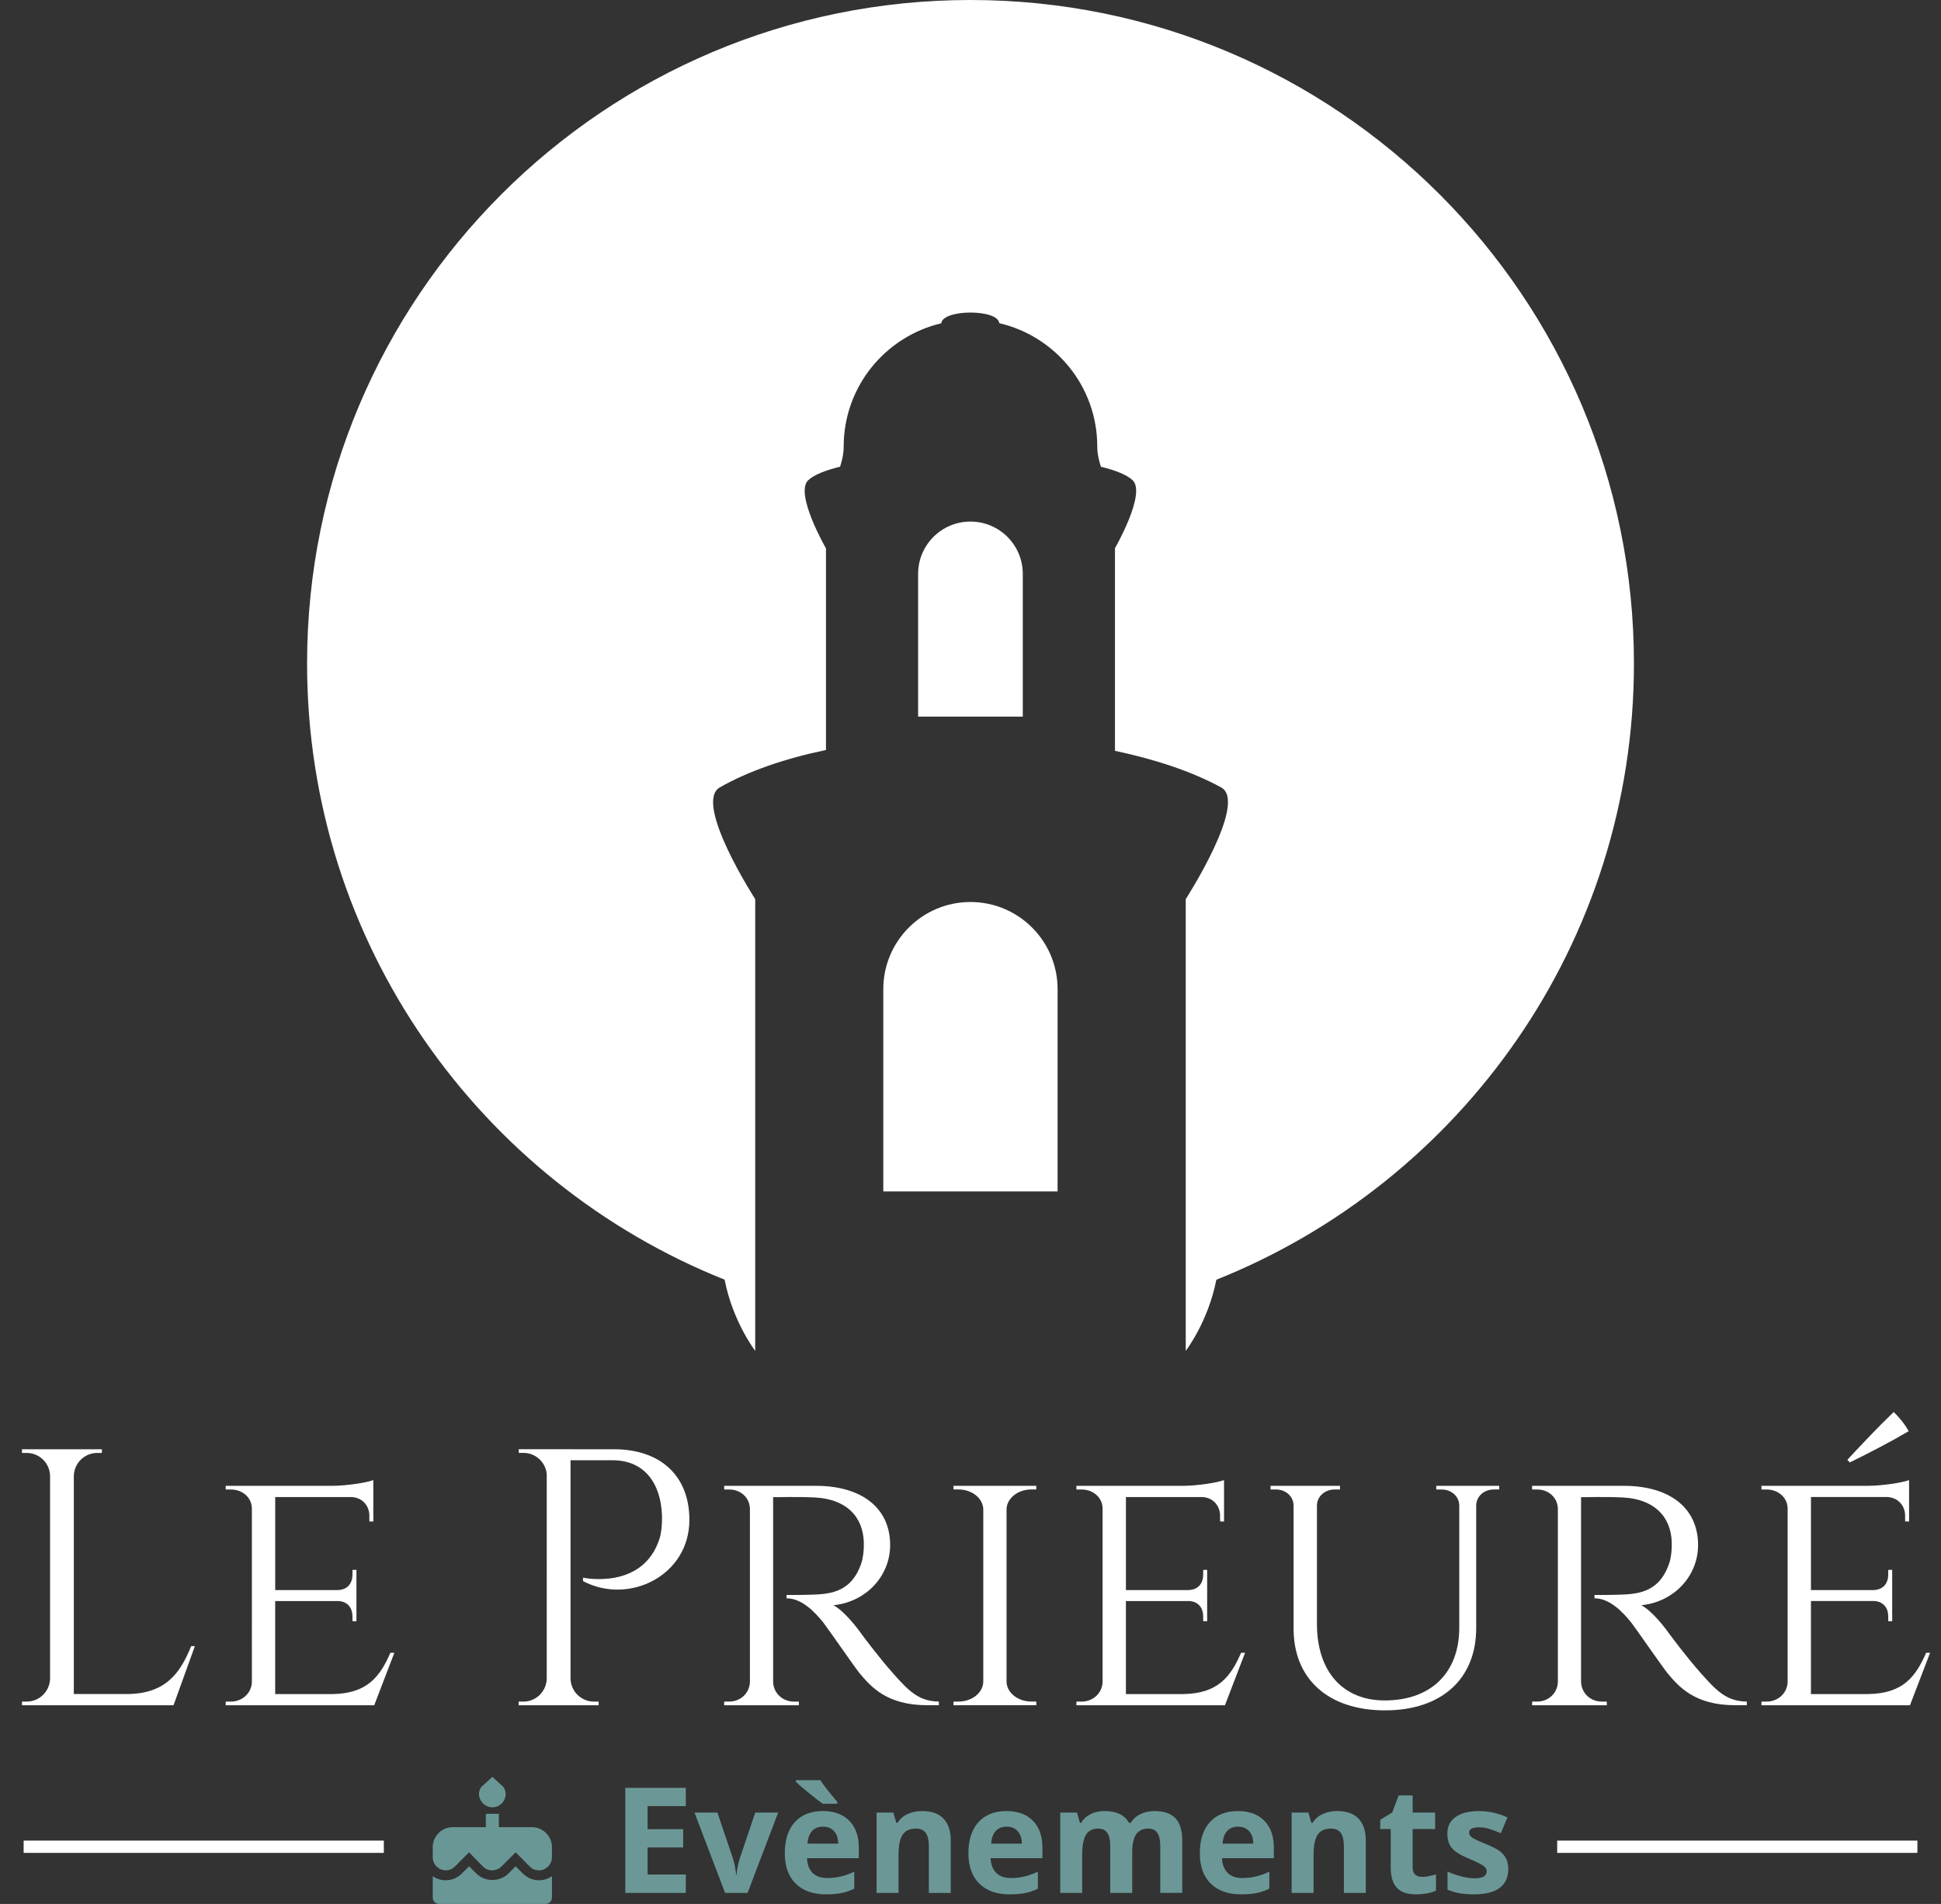 <?xml version="1.0" encoding="utf-8"?>
<!-- Generator: Adobe Illustrator 17.0.0, SVG Export Plug-In . SVG Version: 6.00 Build 0)  -->
<!DOCTYPE svg PUBLIC "-//W3C//DTD SVG 1.1//EN" "http://www.w3.org/Graphics/SVG/1.1/DTD/svg11.dtd">
<svg version="1.1" id="Calque_1" xmlns="http://www.w3.org/2000/svg" xmlns:xlink="http://www.w3.org/1999/xlink" x="0px" y="0px"
	 width="112.184px" height="110.026px" viewBox="0 0 112.184 110.026" enable-background="new 0 0 112.184 110.026"
	 xml:space="preserve">
<rect x="0" y="0" width="112.184" height="110.026" fill="#333333" stroke="none"/>
<g>
	<path fill="#FFFFFF" d="M11.262,95.13l-1.232,3.414H1.269l0.004-0.211H1.54c0.74,0,1.34-0.593,1.354-1.329V85.292
		C2.88,84.556,2.28,83.963,1.54,83.963H1.271l-0.003-0.212h4.623l-0.003,0.212H5.621c-0.739,0-1.34,0.593-1.354,1.329v12.605h3.03
		c2.239,0,3.1-1.158,3.752-2.768L11.262,95.13L11.262,95.13z"/>
	<path fill="#FFFFFF" d="M21.629,98.545h-8.586l0.004-0.211h0.29c0.682,0,1.194-0.499,1.221-1.122V87.183
		c0-0.631-0.534-1.107-1.221-1.107h-0.29l-0.004-0.211h6.174c0.85-0.006,1.992-0.188,2.36-0.332v2.392l-0.229-0.002v-0.325
		c0-0.593-0.417-1.073-1.06-1.086h-4.382v5.376h3.61c0.586-0.012,0.856-0.409,0.856-0.897v-0.269l0.229-0.002v2.969l-0.229-0.003
		v-0.268c0-0.476-0.256-0.863-0.808-0.896h-3.659v5.377h3.304c2.03-0.027,2.754-1.018,3.354-2.386h0.229L21.629,98.545z"/>
	<path fill="#FFFFFF" d="M35.488,83.751c2.702,0,4.357,1.551,4.357,4.081c0,3.222-3.496,4.937-6.147,3.539l-0.003-0.199
		c0,0,3.477,0.75,4.431-2.277c0.094-0.298,0.148-0.808,0.136-1.274c-0.054-1.941-1.052-3.235-2.85-3.235h-2.437v12.619
		c0.014,0.736,0.614,1.329,1.354,1.329h0.268l0.004,0.212h-4.627l0.004-0.212h0.268c0.739,0,1.34-0.593,1.354-1.329V85.179
		c-0.069-0.685-0.646-1.219-1.348-1.219h-0.268l-0.003-0.21L35.488,83.751z"/>
	<path fill="#FFFFFF" d="M47.151,85.864c2.664,0,4.297,1.287,4.297,3.422c0,1.793-1.39,3.29-3.286,3.48
		c0.461,0.209,1.175,1.015,1.628,1.656c-0.004,0,0.976,1.324,1.849,2.304c0.86,0.965,1.452,1.596,2.624,1.605v0.212h-0.665
		c-2.338,0-3.261-1.063-3.924-1.859c-0.239-0.287-1.905-2.688-2.071-2.896c-0.572-0.717-1.305-1.423-2.142-1.423V92.17
		c0,0,0.521,0.009,1.212-0.009c1.169-0.029,2.501-0.041,3.106-1.817c0.102-0.297,0.161-0.742,0.148-1.205
		c-0.045-1.583-1.11-2.514-2.811-2.6c-1.188-0.06-2.229-0.007-2.431-0.019v10.666c0.013,0.635,0.521,1.146,1.2,1.146h0.286
		l0.004,0.212h-4.322l0.004-0.212h0.286c0.668,0,1.173-0.495,1.2-1.117v-10.04c-0.021-0.626-0.528-1.1-1.201-1.1h-0.285
		l-0.004-0.212L47.151,85.864z"/>
	<path fill="#FFFFFF" d="M55.108,98.544l0.004-0.212h0.282c0.786,0,1.42-0.51,1.437-1.144V87.22
		c-0.017-0.635-0.651-1.146-1.438-1.146h-0.282l-0.004-0.211h4.787v0.211H59.61c-0.769,0-1.396,0.491-1.434,1.108v10.021
		c0.025,0.627,0.658,1.128,1.435,1.128h0.282l0.004,0.212L55.108,98.544L55.108,98.544z"/>
	<path fill="#FFFFFF" d="M70.798,98.545h-8.586l0.004-0.211h0.29c0.682,0,1.194-0.499,1.221-1.122V87.183
		c0-0.631-0.534-1.107-1.221-1.107h-0.29l-0.004-0.211h6.174c0.85-0.006,1.992-0.188,2.36-0.332v2.392l-0.229-0.002v-0.325
		c0-0.593-0.417-1.073-1.06-1.086h-4.382v5.376h3.61c0.586-0.012,0.856-0.409,0.856-0.897v-0.269l0.229-0.002v2.969l-0.229-0.003
		v-0.268c0-0.476-0.256-0.863-0.808-0.896h-3.659v5.377h3.304c2.031-0.027,2.754-1.018,3.354-2.386h0.229L70.798,98.545z"/>
	<path fill="#FFFFFF" d="M86.649,85.863v0.212h-0.313c-0.547,0-0.991,0.379-1.016,0.891v7.113c0,2.951-2.007,4.761-5.269,4.761
		c-3.264,0-5.286-1.797-5.286-4.729v-7.12c-0.011-0.524-0.461-0.915-1.016-0.915h-0.314v-0.212h4.012v0.212h-0.313
		c-0.555,0-1.006,0.391-1.019,0.915v6.853c0,2.742,1.489,4.423,3.917,4.423c2.665,0,4.302-1.591,4.309-4.188v-7.101
		c-0.018-0.518-0.466-0.901-1.016-0.901h-0.313v-0.212h3.637V85.863z"/>
	<path fill="#FFFFFF" d="M93.847,85.864c2.664,0,4.297,1.287,4.297,3.422c0,1.793-1.39,3.29-3.286,3.48
		c0.461,0.209,1.175,1.015,1.628,1.656c-0.004,0,0.976,1.324,1.849,2.304c0.86,0.965,1.452,1.596,2.624,1.605v0.212h-0.665
		c-2.338,0-3.261-1.063-3.924-1.859c-0.239-0.287-1.905-2.688-2.071-2.896c-0.572-0.717-1.305-1.423-2.142-1.423V92.17
		c0,0,0.521,0.009,1.212-0.009c1.169-0.029,2.501-0.041,3.106-1.817c0.102-0.297,0.161-0.742,0.148-1.205
		c-0.045-1.583-1.11-2.514-2.811-2.6c-1.188-0.06-2.229-0.007-2.431-0.019v10.666c0.013,0.635,0.521,1.146,1.2,1.146h0.286
		l0.004,0.212H88.55l0.004-0.212h0.286c0.668,0,1.173-0.495,1.2-1.117v-10.04c-0.021-0.626-0.528-1.1-1.201-1.1h-0.285l-0.004-0.212
		L93.847,85.864z"/>
	<path fill="#FFFFFF" d="M110.391,98.545h-8.586l0.004-0.212h0.29c0.682,0,1.194-0.498,1.221-1.122V87.182
		c0-0.63-0.534-1.106-1.221-1.106h-0.29l-0.004-0.212h6.174c0.85-0.006,1.992-0.188,2.36-0.331v2.392l-0.229-0.003v-0.325
		c0-0.592-0.417-1.073-1.06-1.086h-4.382v5.377h3.61c0.586-0.013,0.856-0.409,0.856-0.897v-0.269l0.229-0.002v2.968l-0.229-0.002
		v-0.269c0-0.475-0.256-0.862-0.808-0.896h-3.659v5.377h3.304c2.03-0.027,2.754-1.018,3.354-2.386h0.229L110.391,98.545z
		 M106.769,84.363c0.895-0.964,1.788-1.907,2.683-2.766c0.331,0.328,0.64,0.698,0.864,1.111c-1.133,0.664-2.266,1.244-3.399,1.803
		L106.769,84.363z"/>
</g>
<g>
	<rect x="1.366" y="106.367" fill="#FFFFFF" width="20.818" height="0.709"/>
	<rect x="90.001" y="106.367" fill="#FFFFFF" width="20.819" height="0.709"/>
</g>
<g>
	<path fill="#FFFFFF" d="M94.437,38.345C94.437,17.168,77.27,0,56.092,0S17.748,17.168,17.748,38.345
		c0,16.153,9.995,29.958,24.132,35.606c0.477,2.442,1.769,4.113,1.769,4.113V51.96c0,0-3.599-5.572-2.046-6.458
		c1.67-0.953,3.787-1.67,6.136-2.161V31.685h-0.003c0,0-1.827-3.17-1.023-3.933c0.326-0.31,0.976-0.57,1.841-0.781
		c0.127-0.379,0.208-0.768,0.208-1.164c0-3.465,2.408-6.361,5.64-7.125c0.083-0.823,3.278-0.829,3.352-0.006
		c3.245,0.754,5.665,3.657,5.665,7.131c0,0.397,0.084,0.786,0.212,1.166c0.861,0.211,1.506,0.471,1.831,0.78
		c0.803,0.765-1.023,3.933-1.023,3.933h0.003V43.39c2.335,0.492,4.449,1.196,6.136,2.113c1.571,0.854-2.046,6.458-2.046,6.458
		v26.104c0,0,1.292-1.669,1.77-4.111C84.439,68.307,94.437,54.5,94.437,38.345z"/>
	<path fill="#FFFFFF" d="M56.089,52.126c-2.782,0-5.037,2.255-5.037,5.037V68.85h10.074V57.163
		C61.126,54.381,58.871,52.126,56.089,52.126z"/>
	<path fill="#FFFFFF" d="M59.114,33.166c0-1.671-1.354-3.025-3.025-3.025s-3.025,1.354-3.025,3.025v8.247h6.05
		C59.114,41.413,59.114,33.166,59.114,33.166z"/>
</g>
<g>
	<path fill="#6B9897" d="M39.638,109.389h-3.497v-6.071h3.497v1.055h-2.21v1.333h2.056v1.055h-2.056v1.565h2.21V109.389z"/>
	<path fill="#6B9897" d="M41.908,109.389l-1.769-4.643h1.324l0.897,2.646c0.1,0.335,0.162,0.651,0.187,0.95h0.025
		c0.014-0.266,0.076-0.582,0.187-0.95l0.893-2.646h1.325l-1.77,4.643H41.908z"/>
	<path fill="#6B9897" d="M47.743,109.472c-0.748,0-1.332-0.206-1.753-0.619c-0.42-0.412-0.631-0.996-0.631-1.752
		c0-0.778,0.194-1.379,0.584-1.805c0.389-0.425,0.926-0.637,1.612-0.637c0.656,0,1.167,0.187,1.532,0.561
		c0.366,0.373,0.549,0.89,0.549,1.549v0.614h-2.994c0.014,0.36,0.12,0.641,0.319,0.843c0.2,0.202,0.479,0.304,0.839,0.304
		c0.28,0,0.544-0.029,0.793-0.088c0.25-0.058,0.51-0.15,0.781-0.278v0.98c-0.222,0.11-0.458,0.193-0.71,0.247
		S48.105,109.472,47.743,109.472z M47.552,104.236c-0.174-0.122-0.431-0.319-0.768-0.592c-0.338-0.272-0.602-0.5-0.789-0.683v-0.088
		h1.42c0.174,0.28,0.5,0.696,0.976,1.25v0.112H47.552z M47.564,105.56c-0.269,0-0.479,0.086-0.631,0.256s-0.24,0.412-0.262,0.725
		h1.777c-0.006-0.313-0.088-0.555-0.245-0.725C48.046,105.646,47.833,105.56,47.564,105.56z"/>
	<path fill="#6B9897" d="M54.951,109.389h-1.267v-2.712c0-0.335-0.059-0.586-0.178-0.754c-0.119-0.167-0.309-0.251-0.569-0.251
		c-0.354,0-0.61,0.118-0.768,0.355c-0.158,0.236-0.237,0.629-0.237,1.177v2.185h-1.267v-4.643h0.968l0.17,0.594h0.071
		c0.141-0.225,0.335-0.394,0.583-0.509c0.248-0.114,0.529-0.172,0.845-0.172c0.54,0,0.95,0.146,1.229,0.438s0.419,0.714,0.419,1.265
		V109.389z"/>
	<path fill="#6B9897" d="M58.356,109.472c-0.748,0-1.332-0.206-1.753-0.619c-0.42-0.412-0.631-0.996-0.631-1.752
		c0-0.778,0.194-1.379,0.584-1.805c0.389-0.425,0.926-0.637,1.612-0.637c0.656,0,1.167,0.187,1.532,0.561
		c0.366,0.373,0.549,0.89,0.549,1.549v0.614h-2.994c0.014,0.36,0.12,0.641,0.319,0.843c0.2,0.202,0.479,0.304,0.839,0.304
		c0.28,0,0.544-0.029,0.793-0.088c0.25-0.058,0.51-0.15,0.781-0.278v0.98c-0.222,0.11-0.458,0.193-0.71,0.247
		S58.719,109.472,58.356,109.472z M58.178,105.56c-0.269,0-0.479,0.086-0.631,0.256s-0.24,0.412-0.262,0.725h1.777
		c-0.006-0.313-0.088-0.555-0.245-0.725C58.659,105.646,58.446,105.56,58.178,105.56z"/>
	<path fill="#6B9897" d="M65.436,109.389H64.17v-2.712c0-0.335-0.057-0.586-0.169-0.754c-0.111-0.167-0.288-0.251-0.529-0.251
		c-0.323,0-0.559,0.119-0.705,0.357c-0.147,0.238-0.221,0.63-0.221,1.175v2.185h-1.267v-4.643h0.968l0.17,0.594h0.071
		c0.124-0.213,0.304-0.38,0.539-0.5c0.235-0.121,0.506-0.181,0.811-0.181c0.694,0,1.165,0.227,1.411,0.681h0.112
		c0.125-0.216,0.308-0.383,0.55-0.502s0.516-0.179,0.82-0.179c0.526,0,0.924,0.135,1.194,0.404c0.27,0.271,0.404,0.703,0.404,1.298
		v3.027H67.06v-2.712c0-0.335-0.056-0.586-0.168-0.754c-0.112-0.167-0.289-0.251-0.529-0.251c-0.311,0-0.542,0.111-0.695,0.332
		c-0.154,0.222-0.23,0.573-0.23,1.055V109.389z"/>
	<path fill="#6B9897" d="M71.731,109.472c-0.748,0-1.332-0.206-1.753-0.619c-0.42-0.412-0.631-0.996-0.631-1.752
		c0-0.778,0.194-1.379,0.584-1.805c0.389-0.425,0.926-0.637,1.612-0.637c0.656,0,1.167,0.187,1.532,0.561
		c0.366,0.373,0.549,0.89,0.549,1.549v0.614h-2.994c0.014,0.36,0.12,0.641,0.319,0.843c0.2,0.202,0.479,0.304,0.839,0.304
		c0.28,0,0.544-0.029,0.793-0.088c0.25-0.058,0.51-0.15,0.781-0.278v0.98c-0.222,0.11-0.458,0.193-0.71,0.247
		S72.094,109.472,71.731,109.472z M71.553,105.56c-0.269,0-0.479,0.086-0.631,0.256s-0.24,0.412-0.262,0.725h1.777
		c-0.006-0.313-0.088-0.555-0.245-0.725C72.034,105.646,71.821,105.56,71.553,105.56z"/>
	<path fill="#6B9897" d="M78.939,109.389h-1.267v-2.712c0-0.335-0.059-0.586-0.178-0.754c-0.119-0.167-0.309-0.251-0.569-0.251
		c-0.354,0-0.61,0.118-0.768,0.355c-0.158,0.236-0.237,0.629-0.237,1.177v2.185h-1.267v-4.643h0.968l0.17,0.594h0.071
		c0.141-0.225,0.335-0.394,0.583-0.509c0.248-0.114,0.529-0.172,0.845-0.172c0.54,0,0.95,0.146,1.229,0.438s0.419,0.714,0.419,1.265
		V109.389z"/>
	<path fill="#6B9897" d="M82.199,108.463c0.222,0,0.487-0.049,0.797-0.146v0.942c-0.315,0.142-0.703,0.212-1.162,0.212
		c-0.507,0-0.876-0.128-1.106-0.385c-0.231-0.256-0.347-0.64-0.347-1.151v-2.238h-0.606v-0.536l0.697-0.423l0.365-0.98h0.81v0.988
		h1.3v0.951h-1.3v2.238c0,0.18,0.051,0.313,0.152,0.398C81.899,108.42,82.033,108.463,82.199,108.463z"/>
	<path fill="#6B9897" d="M87.174,108.01c0,0.477-0.166,0.839-0.496,1.088c-0.331,0.249-0.826,0.374-1.484,0.374
		c-0.338,0-0.626-0.023-0.864-0.068c-0.238-0.046-0.461-0.113-0.668-0.202v-1.046c0.235,0.11,0.5,0.203,0.795,0.278
		c0.295,0.074,0.555,0.112,0.778,0.112c0.46,0,0.689-0.133,0.689-0.399c0-0.1-0.03-0.181-0.092-0.242
		c-0.061-0.063-0.166-0.133-0.315-0.212s-0.349-0.171-0.598-0.276c-0.357-0.149-0.619-0.288-0.787-0.415
		c-0.167-0.127-0.289-0.273-0.365-0.438c-0.076-0.164-0.114-0.367-0.114-0.608c0-0.412,0.16-0.731,0.479-0.957
		c0.32-0.226,0.773-0.338,1.36-0.338c0.559,0,1.103,0.122,1.632,0.365l-0.382,0.913c-0.232-0.1-0.45-0.181-0.652-0.245
		c-0.202-0.063-0.408-0.095-0.618-0.095c-0.374,0-0.561,0.101-0.561,0.303c0,0.113,0.06,0.212,0.18,0.295
		c0.121,0.083,0.385,0.206,0.791,0.369c0.363,0.147,0.629,0.284,0.798,0.411c0.169,0.128,0.293,0.274,0.374,0.44
		C87.134,107.583,87.174,107.781,87.174,108.01z"/>
	<path fill="#699796" d="M30.753,105.591c0.628,0,1.148,0.52,1.148,1.148v0.592c0,0.413-0.341,0.754-0.754,0.754
		c-0.197,0-0.377-0.072-0.52-0.215l-0.825-0.825l-0.825,0.825c-0.287,0.287-0.772,0.287-1.059,0l-0.807-0.825l-0.825,0.825
		c-0.144,0.144-0.323,0.215-0.52,0.215c-0.413,0-0.754-0.341-0.754-0.754v-0.592c0-0.628,0.52-1.148,1.148-1.148h1.92v-0.772h0.754
		v0.772H30.753z M30.215,108.264c0.251,0.251,0.574,0.395,0.933,0.395c0.287,0,0.538-0.09,0.754-0.233v1.224
		c0,0.215-0.161,0.377-0.377,0.377h-6.137c-0.215,0-0.377-0.161-0.377-0.377v-1.224c0.215,0.144,0.467,0.233,0.754,0.233
		c0.359,0,0.682-0.144,0.933-0.395l0.413-0.413l0.413,0.413c0.502,0.502,1.364,0.502,1.866,0l0.413-0.413L30.215,108.264z
		 M28.456,104.443c-0.413,0-0.772-0.359-0.772-0.772c0-0.144,0.054-0.287,0.126-0.395l0.646-0.596l0.646,0.596
		c0.072,0.108,0.126,0.251,0.126,0.395C29.228,104.084,28.887,104.443,28.456,104.443z"/>
</g>
</svg>
